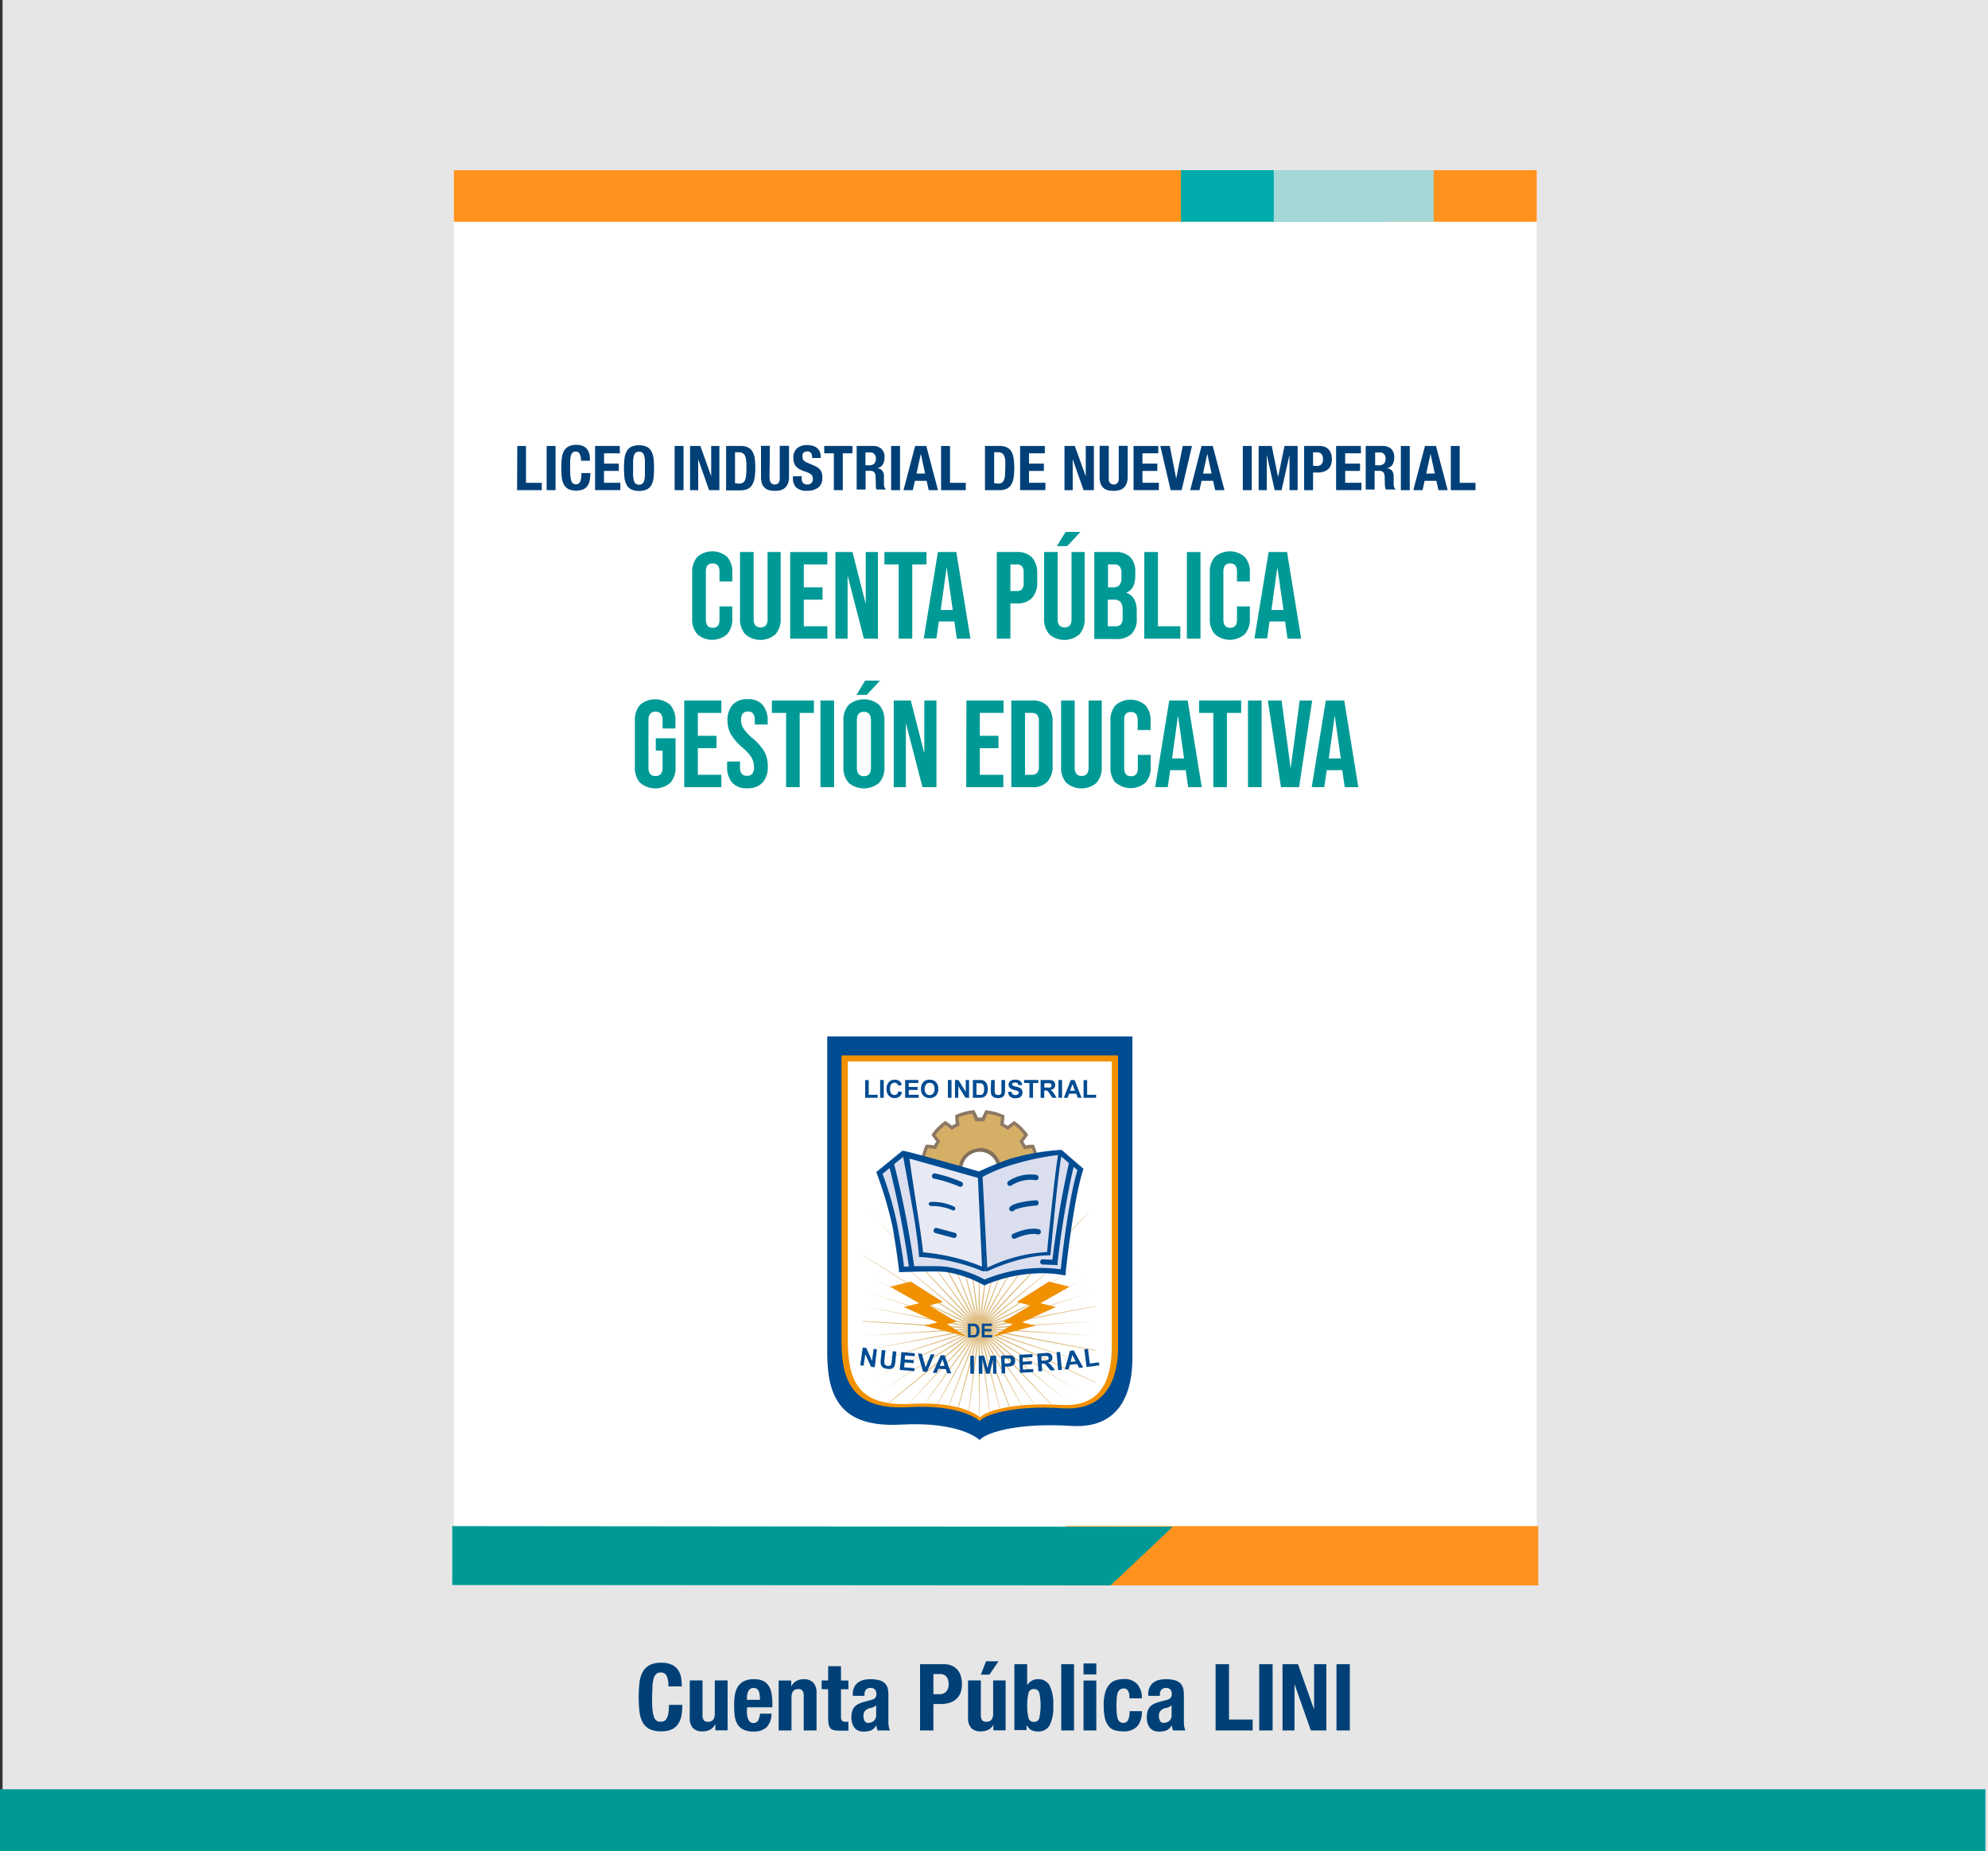 <svg xmlns="http://www.w3.org/2000/svg" xmlns:xlink="http://www.w3.org/1999/xlink" viewBox="0 0 385.5 359"><rect x="0" y="0" width="385.5" height="359" fill="#333333" stroke="none"/><defs><style>.cls-1{fill:none;}.cls-2{fill:#e6e6e6;}.cls-3{fill:#fff;}.cls-4{fill:#004077;}.cls-5{fill:#009a96;}.cls-6{fill:#ff931e;}.cls-7{fill:#00acab;}.cls-8{fill:#a5d7d7;}.cls-9{fill:#004c92;}.cls-10{fill:#f29100;}.cls-11{fill:#d6af67;}.cls-12{fill:#8d7964;}.cls-13{fill:#816f5b;}.cls-14{clip-path:url(#clip-path);}.cls-15{fill:#dfbf85;fill-rule:evenodd;}.cls-16{fill:#dadeef;}.cls-17{fill:#e7e9f5;}</style><clipPath id="clip-path"><path class="cls-1" d="M215.59,205.87v55c0,5.11-1,12.16-9.88,11.6-9.92-.63-14.93,1.4-15.66,2.42,0,0-3.21-3.21-13.43-2.63s-12.21-4.53-12.21-12.26V205.87Z"/></clipPath></defs><title>IconoCuentaPublicaLINI</title><g id="Capa_2" data-name="Capa 2"><g id="Capa_1-2" data-name="Capa 1"><rect class="cls-2" x="0.5" width="385" height="359"/><rect class="cls-3" x="88" y="33" width="210" height="274"/><path class="cls-4" d="M129.28,325a1.25,1.25,0,0,0-1.21-.64,1.17,1.17,0,0,0-.8.27,1.69,1.69,0,0,0-.5.84,7.36,7.36,0,0,0-.25,1.53c0,.63-.07,1.4-.07,2.31s0,1.76.09,2.36a5.34,5.34,0,0,0,.31,1.4,1.25,1.25,0,0,0,.52.66,1.46,1.46,0,0,0,.73.17,1.69,1.69,0,0,0,.64-.11,1.09,1.09,0,0,0,.51-.47,3.14,3.14,0,0,0,.35-1,9.51,9.51,0,0,0,.12-1.68h2.59a11.51,11.51,0,0,1-.16,2,4.52,4.52,0,0,1-.6,1.63,3,3,0,0,1-1.24,1.1,4.64,4.64,0,0,1-2.08.4,4.89,4.89,0,0,1-2.32-.47,3.15,3.15,0,0,1-1.33-1.35,6.09,6.09,0,0,1-.59-2.11,26,26,0,0,1,0-5.39,6.09,6.09,0,0,1,.59-2.11,3.34,3.34,0,0,1,1.33-1.38,4.65,4.65,0,0,1,2.32-.49,4.52,4.52,0,0,1,2.19.45,3,3,0,0,1,1.19,1.14,3.93,3.93,0,0,1,.5,1.49,13.81,13.81,0,0,1,.1,1.51h-2.6A4.74,4.74,0,0,0,129.28,325Z"/><path class="cls-4" d="M138.65,334.47a2.3,2.3,0,0,1-1,1,3.18,3.18,0,0,1-1.44.31,2.51,2.51,0,0,1-1.82-.62,2.82,2.82,0,0,1-.64-2.08v-7.18h2.48v6.67a1.73,1.73,0,0,0,.25,1.06,1,1,0,0,0,.81.29c.88,0,1.32-.53,1.32-1.6v-6.42h2.48v9.68h-2.37v-1.13Z"/><path class="cls-4" d="M144.84,331.91a5.73,5.73,0,0,0,.06.84,3.4,3.4,0,0,0,.21.72,1.38,1.38,0,0,0,.38.5.88.88,0,0,0,.58.19,1,1,0,0,0,.91-.45,3.19,3.19,0,0,0,.4-1.37h2.23a3.92,3.92,0,0,1-.9,2.58,3.45,3.45,0,0,1-2.61.88,4.1,4.1,0,0,1-2.1-.45,2.78,2.78,0,0,1-1.12-1.19,4.57,4.57,0,0,1-.44-1.66c-.06-.61-.08-1.22-.08-1.83a12.57,12.57,0,0,1,.13-1.87,4.57,4.57,0,0,1,.54-1.61,3,3,0,0,1,1.16-1.11,4.18,4.18,0,0,1,2-.42A4,4,0,0,1,148,326a2.75,2.75,0,0,1,1.09,1,4,4,0,0,1,.54,1.55,12.54,12.54,0,0,1,.15,2v.56h-4.92Zm2.47-3.23a2.69,2.69,0,0,0-.19-.72,1,1,0,0,0-.38-.45,1.16,1.16,0,0,0-.62-.15,1,1,0,0,0-.62.17,1.23,1.23,0,0,0-.39.45,2.65,2.65,0,0,0-.21.62,3.91,3.91,0,0,0-.06.68v.38h2.54C147.37,329.29,147.34,329,147.31,328.68Z"/><path class="cls-4" d="M153.43,325.92v1.13h0a2.54,2.54,0,0,1,1-1.05,3,3,0,0,1,1.44-.34,2.48,2.48,0,0,1,1.83.65,3,3,0,0,1,.64,2.11v7.18h-2.49v-6.68a1.65,1.65,0,0,0-.25-1.05,1,1,0,0,0-.81-.3c-.88,0-1.31.54-1.31,1.6v6.43h-2.49v-9.68Z"/><path class="cls-4" d="M163.08,323.14v2.78h1.44v1.69h-1.44v5.24a1.45,1.45,0,0,0,.17.82.83.83,0,0,0,.71.24h.29l.27,0v1.73q-.42,0-.81,0l-.81,0a5.45,5.45,0,0,1-1.18-.1,1.18,1.18,0,0,1-.71-.39,1.74,1.74,0,0,1-.33-.78,7,7,0,0,1-.09-1.23v-5.54h-1.26v-1.69h1.26v-2.78Z"/><path class="cls-4" d="M165.36,328.65a3.28,3.28,0,0,1,.27-1.41,2.39,2.39,0,0,1,.73-.92,3,3,0,0,1,1.08-.5,5.13,5.13,0,0,1,1.32-.16,6.2,6.2,0,0,1,1.8.22,2.51,2.51,0,0,1,1.07.61,2.09,2.09,0,0,1,.51.95,4.93,4.93,0,0,1,.13,1.19v5.1a5.86,5.86,0,0,0,.07,1.06,3.64,3.64,0,0,0,.24.81H170.2a2.72,2.72,0,0,1-.19-.5c0-.17-.08-.34-.11-.51h0a2.08,2.08,0,0,1-1,1,4,4,0,0,1-1.46.23,2.42,2.42,0,0,1-1.1-.23,1.81,1.81,0,0,1-.72-.62,2.88,2.88,0,0,1-.4-.89,4.17,4.17,0,0,1-.12-1,4.11,4.11,0,0,1,.14-1.18,2.37,2.37,0,0,1,.44-.85,2.51,2.51,0,0,1,.76-.58,5.53,5.53,0,0,1,1.1-.41l1.41-.38a1.49,1.49,0,0,0,.77-.4,1.07,1.07,0,0,0,.22-.74,1.35,1.35,0,0,0-.26-.87,1.1,1.1,0,0,0-.89-.31,1.06,1.06,0,0,0-.87.34,1.39,1.39,0,0,0-.29.92v.27h-2.23Zm4,2.42a2.83,2.83,0,0,1-.52.17,1.89,1.89,0,0,0-1.08.54,1.53,1.53,0,0,0-.33,1,1.88,1.88,0,0,0,.22.95.74.74,0,0,0,.72.4,1.93,1.93,0,0,0,.52-.08,1.54,1.54,0,0,0,.49-.26,1.33,1.33,0,0,0,.37-.47,1.45,1.45,0,0,0,.15-.68v-1.91A2.1,2.1,0,0,1,169.36,331.07Z"/><path class="cls-4" d="M183,322.75a3.79,3.79,0,0,1,1.67.33,3,3,0,0,1,1.09.87,3.31,3.31,0,0,1,.59,1.24,5.56,5.56,0,0,1,.18,1.41,4.78,4.78,0,0,1-.29,1.73,3.18,3.18,0,0,1-.83,1.2,3.52,3.52,0,0,1-1.29.71,5.81,5.81,0,0,1-1.67.23H181v5.13h-2.59V322.75Zm-.79,5.81a1.66,1.66,0,0,0,1.25-.47,1.93,1.93,0,0,0,.48-1.45,2.33,2.33,0,0,0-.41-1.48,1.7,1.7,0,0,0-1.39-.5H181v3.9Z"/><path class="cls-4" d="M192.63,334.47a2.28,2.28,0,0,1-1,1,3.21,3.21,0,0,1-1.44.31,2.52,2.52,0,0,1-1.83-.62,2.82,2.82,0,0,1-.64-2.08v-7.18h2.48v6.67a1.66,1.66,0,0,0,.26,1.06,1,1,0,0,0,.81.29c.87,0,1.31-.53,1.31-1.6v-6.42H195v9.68h-2.37v-1.13Zm1-12.28-1.77,2.59H190.2l1-2.59Z"/><path class="cls-4" d="M199.18,322.75v4.07h0a2.72,2.72,0,0,1,.89-.87,2.37,2.37,0,0,1,1.2-.29,2.44,2.44,0,0,1,2.25,1.2,7.92,7.92,0,0,1,.72,3.9,7.74,7.74,0,0,1-.72,3.87,2.45,2.45,0,0,1-2.25,1.17,2.68,2.68,0,0,1-1.27-.27,2.53,2.53,0,0,1-.93-1h0v1H196.7V322.75Zm.25,10.39a1,1,0,0,0,1.07.8,1,1,0,0,0,1.05-.8,12,12,0,0,0,0-4.77,1,1,0,0,0-1.05-.8,1,1,0,0,0-1.07.8,11.5,11.5,0,0,0,0,4.77Z"/><path class="cls-4" d="M208.27,322.75V335.6h-2.48V322.75Z"/><path class="cls-4" d="M212.59,322.6v2.13h-2.48V322.6Zm0,3.32v9.68h-2.48v-9.68Z"/><path class="cls-4" d="M219,328.71a2.43,2.43,0,0,0-.17-.63,1.15,1.15,0,0,0-.33-.45.93.93,0,0,0-.58-.17,1.19,1.19,0,0,0-.73.21,1.29,1.29,0,0,0-.44.61,4.22,4.22,0,0,0-.19,1q-.06.62-.06,1.47t.06,1.53a4.5,4.5,0,0,0,.19,1.06,1.3,1.3,0,0,0,.41.6,1.09,1.09,0,0,0,.67.19,1,1,0,0,0,.92-.54,3.91,3.91,0,0,0,.29-1.73h2.38a4.37,4.37,0,0,1-.86,2.91,3.56,3.56,0,0,1-2.83,1,5.25,5.25,0,0,1-1.63-.23,2.34,2.34,0,0,1-1.15-.81,4,4,0,0,1-.7-1.56,11.16,11.16,0,0,1-.23-2.44,8.69,8.69,0,0,1,.29-2.48,4,4,0,0,1,.81-1.56,2.71,2.71,0,0,1,1.24-.82,5,5,0,0,1,1.58-.24,3.26,3.26,0,0,1,2.6,1,4,4,0,0,1,.88,2.74H219A5.27,5.27,0,0,0,219,328.71Z"/><path class="cls-4" d="M222.65,328.65a3.44,3.44,0,0,1,.27-1.41,2.49,2.49,0,0,1,.73-.92,3,3,0,0,1,1.08-.5,5.21,5.21,0,0,1,1.33-.16,6.3,6.3,0,0,1,1.8.22,2.47,2.47,0,0,1,1.06.61,2.09,2.09,0,0,1,.51.95,4.92,4.92,0,0,1,.14,1.19v5.1a7.2,7.2,0,0,0,.06,1.06,3.64,3.64,0,0,0,.24.81H227.5a1.78,1.78,0,0,1-.19-.5l-.12-.51h0a2.07,2.07,0,0,1-1,1,4,4,0,0,1-1.47.23,2.45,2.45,0,0,1-1.1-.23,1.81,1.81,0,0,1-.72-.62,2.88,2.88,0,0,1-.4-.89,4.17,4.17,0,0,1-.12-1,4.49,4.49,0,0,1,.14-1.18,2.54,2.54,0,0,1,.44-.85,2.51,2.51,0,0,1,.76-.58,5.64,5.64,0,0,1,1.11-.41l1.4-.38a1.49,1.49,0,0,0,.77-.4,1.07,1.07,0,0,0,.22-.74,1.35,1.35,0,0,0-.26-.87,1.09,1.09,0,0,0-.89-.31,1.07,1.07,0,0,0-.87.34,1.39,1.39,0,0,0-.28.92v.27h-2.24Zm4,2.42a2.83,2.83,0,0,1-.52.17,1.89,1.89,0,0,0-1.08.54,1.53,1.53,0,0,0-.33,1,2,2,0,0,0,.22.95.74.74,0,0,0,.72.4,1.93,1.93,0,0,0,.52-.08,1.59,1.59,0,0,0,.5-.26,1.46,1.46,0,0,0,.37-.47,1.59,1.59,0,0,0,.14-.68v-1.91A2.1,2.1,0,0,1,226.65,331.07Z"/><path class="cls-4" d="M235.72,322.75h2.6v10.73h4.59v2.12h-7.19Z"/><path class="cls-4" d="M244.18,322.75h2.6V335.6h-2.6Z"/><path class="cls-4" d="M254.82,331.55h0v-8.8h2.37V335.6h-3l-3.17-9h0v9H248.7V322.75h3Z"/><path class="cls-4" d="M259.16,322.75h2.59V335.6h-2.59Z"/><path class="cls-4" d="M100.31,86.49H102v7.15h3.06v1.42h-4.79Z"/><path class="cls-4" d="M106,86.49h1.73v8.57H106Z"/><path class="cls-4" d="M112.4,88a.82.82,0,0,0-.81-.42.79.79,0,0,0-.53.17,1.16,1.16,0,0,0-.33.56,4.67,4.67,0,0,0-.17,1c0,.42,0,.94,0,1.55s0,1.17.07,1.57a3.44,3.44,0,0,0,.2.93.86.86,0,0,0,.35.44,1,1,0,0,0,.49.12,1.16,1.16,0,0,0,.42-.08.74.74,0,0,0,.35-.31,2.12,2.12,0,0,0,.22-.66,5.72,5.72,0,0,0,.09-1.13h1.73a7.83,7.83,0,0,1-.11,1.32,3.13,3.13,0,0,1-.4,1.1,2.11,2.11,0,0,1-.83.73,3.94,3.94,0,0,1-2.94-.05,2.18,2.18,0,0,1-.88-.9,4,4,0,0,1-.39-1.4,18,18,0,0,1,0-3.6,4,4,0,0,1,.39-1.41,2.29,2.29,0,0,1,.88-.92,3.13,3.13,0,0,1,1.55-.33,3,3,0,0,1,1.46.3,2,2,0,0,1,.8.77,2.82,2.82,0,0,1,.33,1,9.05,9.05,0,0,1,.06,1h-1.72A3.08,3.08,0,0,0,112.4,88Z"/><path class="cls-4" d="M120.2,87.91h-3.06v2H120v1.42h-2.88v2.3h3.18v1.42h-4.91V86.49h4.79Z"/><path class="cls-4" d="M121.09,89a3.83,3.83,0,0,1,.4-1.41,2.23,2.23,0,0,1,.88-.92,3.81,3.81,0,0,1,3.1,0,2.29,2.29,0,0,1,.88.92,4,4,0,0,1,.39,1.41,18,18,0,0,1,0,3.6,4,4,0,0,1-.39,1.4,2.18,2.18,0,0,1-.88.9,4,4,0,0,1-3.1,0,2.12,2.12,0,0,1-.88-.9,3.84,3.84,0,0,1-.4-1.4,18,18,0,0,1,0-3.6Zm1.68,3.27a4.37,4.37,0,0,0,.17,1,1,1,0,0,0,.36.55,1,1,0,0,0,.62.18,1,1,0,0,0,.62-.18,1.15,1.15,0,0,0,.36-.55,3.91,3.91,0,0,0,.16-1c0-.41,0-.9,0-1.47s0-1.07,0-1.47a3.91,3.91,0,0,0-.16-1,1.18,1.18,0,0,0-.36-.56,1,1,0,0,0-.62-.17,1,1,0,0,0-.62.17,1.05,1.05,0,0,0-.36.56,4.37,4.37,0,0,0-.17,1c0,.4,0,.89,0,1.47S122.74,91.84,122.77,92.25Z"/><path class="cls-4" d="M130.82,86.49h1.73v8.57h-1.73Z"/><path class="cls-4" d="M137.91,92.36h0V86.49h1.59v8.57h-2l-2.11-6h0v6h-1.58V86.49h2Z"/><path class="cls-4" d="M143.63,86.49a3,3,0,0,1,1.45.3,2,2,0,0,1,.86.84,3.74,3.74,0,0,1,.42,1.31,12.76,12.76,0,0,1,.1,1.72,12.52,12.52,0,0,1-.13,2,3.8,3.8,0,0,1-.48,1.37,2.07,2.07,0,0,1-.9.81,3.45,3.45,0,0,1-1.43.26H140.8V86.49Zm-.33,7.3a1.44,1.44,0,0,0,.73-.16,1.07,1.07,0,0,0,.44-.51,3.12,3.12,0,0,0,.21-1q.06-.58.06-1.47c0-.48,0-.91-.05-1.28a3.14,3.14,0,0,0-.2-.92,1.16,1.16,0,0,0-.44-.55,1.51,1.51,0,0,0-.79-.19h-.73v6Z"/><path class="cls-4" d="M149.22,92.47a3.61,3.61,0,0,0,.05.59,1.3,1.3,0,0,0,.15.47.84.84,0,0,0,.31.31,1,1,0,0,0,.5.12,1,1,0,0,0,.51-.12.81.81,0,0,0,.3-.31,1.3,1.3,0,0,0,.16-.47,3.65,3.65,0,0,0,0-.59v-6H153v6a3.52,3.52,0,0,1-.23,1.35,2.15,2.15,0,0,1-.61.84,2.05,2.05,0,0,1-.88.42,4.31,4.31,0,0,1-1,.11,5.69,5.69,0,0,1-1-.09,2.16,2.16,0,0,1-.87-.39,2.1,2.1,0,0,1-.62-.84,3.7,3.7,0,0,1-.22-1.4v-6h1.72Z"/><path class="cls-4" d="M155.45,92.64a2.92,2.92,0,0,0,.05.54.94.94,0,0,0,.18.42.92.92,0,0,0,.35.26,1.52,1.52,0,0,0,.56.1,1.14,1.14,0,0,0,.72-.26,1,1,0,0,0,.31-.8,1.51,1.51,0,0,0-.07-.5,1.17,1.17,0,0,0-.26-.38,1.8,1.8,0,0,0-.48-.3,5.45,5.45,0,0,0-.72-.28,6.41,6.41,0,0,1-1-.42,2.77,2.77,0,0,1-.7-.54,1.74,1.74,0,0,1-.41-.71,2.84,2.84,0,0,1-.14-.93,2.39,2.39,0,0,1,.71-1.89,2.82,2.82,0,0,1,1.95-.63,4.46,4.46,0,0,1,1.06.13,2.2,2.2,0,0,1,.84.41,2,2,0,0,1,.55.72,2.55,2.55,0,0,1,.2,1v.24h-1.66a1.75,1.75,0,0,0-.21-.94.81.81,0,0,0-.72-.33,1.09,1.09,0,0,0-.48.08.91.91,0,0,0-.31.22.74.74,0,0,0-.16.32,2.21,2.21,0,0,0,0,.37,1.26,1.26,0,0,0,.17.67,1.54,1.54,0,0,0,.72.5l1.33.57a4.89,4.89,0,0,1,.81.45,2.34,2.34,0,0,1,.49.51,1.57,1.57,0,0,1,.26.59,3.26,3.26,0,0,1,.07.72,2.36,2.36,0,0,1-.78,2,3.44,3.44,0,0,1-2.19.62,2.9,2.9,0,0,1-2.1-.63,2.51,2.51,0,0,1-.63-1.83v-.35h1.73Z"/><path class="cls-4" d="M165.3,87.91h-1.87v7.15H161.7V87.91h-1.87V86.49h5.47Z"/><path class="cls-4" d="M169.24,86.49a2.38,2.38,0,0,1,1.68.55,2.13,2.13,0,0,1,.6,1.66,2.58,2.58,0,0,1-.35,1.41,1.6,1.6,0,0,1-1.08.7v0a1.53,1.53,0,0,1,.95.42,1.76,1.76,0,0,1,.37,1c0,.16,0,.33,0,.52s0,.4,0,.63c0,.46,0,.81.07,1a.68.68,0,0,0,.32.49v.07H170a1,1,0,0,1-.16-.41,3.87,3.87,0,0,1,0-.49l-.05-1.64a1.43,1.43,0,0,0-.25-.8.93.93,0,0,0-.77-.28h-.92v3.62h-1.73V86.49Zm-.74,3.75a1.42,1.42,0,0,0,1-.3,1.25,1.25,0,0,0,.33-1,1.06,1.06,0,0,0-1.2-1.19h-.81v2.48Z"/><path class="cls-4" d="M172.8,86.49h1.73v8.57H172.8Z"/><path class="cls-4" d="M179.62,86.49l2.27,8.57h-1.8l-.4-1.81h-2.28L177,95.06h-1.8l2.26-8.57Zm-.23,5.34L178.56,88h0l-.83,3.85Z"/><path class="cls-4" d="M182.49,86.49h1.73v7.15h3.06v1.42h-4.79Z"/><path class="cls-4" d="M193.84,86.49a3,3,0,0,1,1.45.3,2,2,0,0,1,.86.84,3.74,3.74,0,0,1,.41,1.31,13.65,13.65,0,0,1,0,3.68,3.8,3.8,0,0,1-.47,1.37,2.07,2.07,0,0,1-.9.81,3.48,3.48,0,0,1-1.43.26H191V86.49Zm-.34,7.3a1.45,1.45,0,0,0,.74-.16,1,1,0,0,0,.43-.51,3.09,3.09,0,0,0,.22-1c0-.39.05-.88.05-1.47s0-.91,0-1.28a3.5,3.5,0,0,0-.2-.92,1.13,1.13,0,0,0-.45-.55,1.45,1.45,0,0,0-.78-.19h-.73v6Z"/><path class="cls-4" d="M202.6,87.91h-3.06v2h2.88v1.42h-2.88v2.3h3.18v1.42h-4.91V86.49h4.79Z"/><path class="cls-4" d="M210.54,92.36h0V86.49h1.58v8.57h-2l-2.11-6h0v6h-1.59V86.49h2Z"/><path class="cls-4" d="M215,92.47a5.3,5.3,0,0,0,0,.59,1.3,1.3,0,0,0,.16.47.84.84,0,0,0,.31.31,1,1,0,0,0,.5.12.9.9,0,0,0,.5-.12.84.84,0,0,0,.31-.31,1.3,1.3,0,0,0,.16-.47,5.3,5.3,0,0,0,0-.59v-6h1.73v6a3.52,3.52,0,0,1-.23,1.35,2.15,2.15,0,0,1-.61.84,2.05,2.05,0,0,1-.88.42,4.31,4.31,0,0,1-1,.11,5.69,5.69,0,0,1-1-.09,2.26,2.26,0,0,1-.88-.39,2.08,2.08,0,0,1-.61-.84,3.69,3.69,0,0,1-.23-1.4v-6H215Z"/><path class="cls-4" d="M224.6,87.91h-3.06v2h2.88v1.42h-2.88v2.3h3.18v1.42h-4.91V86.49h4.79Z"/><path class="cls-4" d="M228.08,92.83h0l1.27-6.34h1.79l-2,8.57H227l-2-8.57h1.84Z"/><path class="cls-4" d="M235.17,86.49l2.27,8.57h-1.8l-.4-1.81H233l-.4,1.81h-1.8L233,86.49Zm-.23,5.34L234.11,88h0l-.83,3.85Z"/><path class="cls-4" d="M241,86.49h1.73v8.57H241Z"/><path class="cls-4" d="M246.61,86.49l1.23,6.05h0l1.24-6.05h2.55v8.57h-1.58V88.22h0l-1.53,6.84h-1.34l-1.53-6.84h0v6.84h-1.58V86.49Z"/><path class="cls-4" d="M255.92,86.49a2.68,2.68,0,0,1,1.11.22,2,2,0,0,1,.72.59,2.32,2.32,0,0,1,.4.82,3.73,3.73,0,0,1,.12.94,3.11,3.11,0,0,1-.2,1.15,2.15,2.15,0,0,1-.55.81,2.37,2.37,0,0,1-.86.46,3.61,3.61,0,0,1-1.12.16h-.92v3.42h-1.73V86.49Zm-.53,3.88a1.17,1.17,0,0,0,.83-.31,1.34,1.34,0,0,0,.32-1,1.47,1.47,0,0,0-.28-1,1.13,1.13,0,0,0-.92-.34h-.72v2.61Z"/><path class="cls-4" d="M263.91,87.91h-3.06v2h2.88v1.42h-2.88v2.3H264v1.42h-4.91V86.49h4.79Z"/><path class="cls-4" d="M268.08,86.49a2.38,2.38,0,0,1,1.68.55,2.13,2.13,0,0,1,.6,1.66,2.5,2.5,0,0,1-.35,1.41,1.6,1.6,0,0,1-1.08.7v0a1.51,1.51,0,0,1,.95.42,1.7,1.7,0,0,1,.37,1c0,.16,0,.33,0,.52s0,.4,0,.63c0,.46,0,.81.07,1a.68.68,0,0,0,.32.49v.07h-1.87a.88.88,0,0,1-.17-.41,3.87,3.87,0,0,1-.05-.49l-.05-1.64a1.43,1.43,0,0,0-.25-.8.93.93,0,0,0-.77-.28h-.92v3.62h-1.73V86.49Zm-.74,3.75a1.42,1.42,0,0,0,1-.3,1.25,1.25,0,0,0,.33-1,1.06,1.06,0,0,0-1.2-1.19h-.81v2.48Z"/><path class="cls-4" d="M271.64,86.49h1.73v8.57h-1.73Z"/><path class="cls-4" d="M278.46,86.49l2.27,8.57h-1.8l-.4-1.81h-2.28l-.39,1.81h-1.8l2.26-8.57Zm-.23,5.34L277.4,88h0l-.83,3.85Z"/><path class="cls-4" d="M281.33,86.49h1.73v7.15h3.06v1.42h-4.79Z"/><path class="cls-5" d="M135.22,123a4.36,4.36,0,0,1-1-3v-9a4.36,4.36,0,0,1,1-3,4.42,4.42,0,0,1,5.79,0,4.36,4.36,0,0,1,1,3v1.77h-2.49v-1.94q0-1.56-1.32-1.56t-1.32,1.56v9.38c0,1,.44,1.54,1.32,1.54s1.32-.51,1.32-1.54V117.6H142V120a4.36,4.36,0,0,1-1,3,4.42,4.42,0,0,1-5.79,0Z"/><path class="cls-5" d="M144.5,123a4.46,4.46,0,0,1-1-3.13V107.06h2.64v13a1.87,1.87,0,0,0,.35,1.25,1.49,1.49,0,0,0,2,0,1.87,1.87,0,0,0,.35-1.25v-13h2.54v12.82a4.42,4.42,0,0,1-1,3.13,4.47,4.47,0,0,1-5.85,0Z"/><path class="cls-5" d="M153.23,107.06h7.2v2.4h-4.56v4.44h3.63v2.4h-3.63v5.16h4.56v2.4h-7.2Z"/><path class="cls-5" d="M162,107.06h3.31l2.57,10.06h0V107.06h2.36v16.8h-2.72l-3.16-12.26h0v12.26H162Z"/><path class="cls-5" d="M174.26,109.46H171.5v-2.4h8.16v2.4H176.9v14.4h-2.64Z"/><path class="cls-5" d="M181.87,107.06h3.57l2.74,16.8h-2.64l-.48-3.34v0h-3l-.48,3.29h-2.45Zm2.88,11.23-1.18-8.3h0l-1.15,8.3Z"/><path class="cls-5" d="M193.29,107.06h3.89a3.83,3.83,0,0,1,2.95,1.06,4.39,4.39,0,0,1,1,3.09v1.66a4.39,4.39,0,0,1-1,3.09,3.83,3.83,0,0,1-2.95,1.06h-1.25v6.84h-2.64Zm3.89,7.56a1.25,1.25,0,0,0,1-.36,1.86,1.86,0,0,0,.32-1.22v-2a1.86,1.86,0,0,0-.32-1.22,1.25,1.25,0,0,0-1-.36h-1.25v5.16Z"/><path class="cls-5" d="M203.46,123a4.46,4.46,0,0,1-1-3.13V107.06h2.64v13a1.87,1.87,0,0,0,.34,1.25,1.51,1.51,0,0,0,2,0,1.87,1.87,0,0,0,.34-1.25v-13h2.55v12.82a4.46,4.46,0,0,1-1,3.13,4.48,4.48,0,0,1-5.86,0Zm3.17-19.84h2.88l-2.57,2.76h-2Z"/><path class="cls-5" d="M212.2,107.06h4a4.05,4.05,0,0,1,3,1,4,4,0,0,1,.94,2.91v.68a4.63,4.63,0,0,1-.42,2.11,2.47,2.47,0,0,1-1.29,1.17v.05c1.31.45,2,1.62,2,3.51v1.44a4,4,0,0,1-1,3,4.06,4.06,0,0,1-3,1H212.2Zm3.67,6.84a1.59,1.59,0,0,0,1.19-.41,2,2,0,0,0,.4-1.37v-.93a2.1,2.1,0,0,0-.33-1.32,1.21,1.21,0,0,0-1-.41h-1.27v4.44Zm.48,7.56a1.3,1.3,0,0,0,1-.37,1.9,1.9,0,0,0,.34-1.29v-1.46a2.41,2.41,0,0,0-.4-1.6,1.68,1.68,0,0,0-1.3-.44h-1.18v5.16Z"/><path class="cls-5" d="M221.9,107.06h2.64v14.4h4.34v2.4h-7Z"/><path class="cls-5" d="M230.15,107.06h2.64v16.8h-2.64Z"/><path class="cls-5" d="M235.59,123a4.31,4.31,0,0,1-1-3v-9a4.31,4.31,0,0,1,1-3,4.41,4.41,0,0,1,5.78,0,4.31,4.31,0,0,1,1,3v1.77h-2.5v-1.94q0-1.56-1.32-1.56t-1.32,1.56v9.38c0,1,.44,1.54,1.32,1.54s1.32-.51,1.32-1.54V117.6h2.5V120a4.31,4.31,0,0,1-1,3,4.41,4.41,0,0,1-5.78,0Z"/><path class="cls-5" d="M246,107.06h3.58l2.73,16.8h-2.64l-.48-3.34v0h-3l-.48,3.29h-2.45Zm2.88,11.23-1.18-8.3h0l-1.15,8.3Z"/><path class="cls-5" d="M124.11,151.81a4.46,4.46,0,0,1-1-3.13v-8.84a4.46,4.46,0,0,1,1-3.13,4.48,4.48,0,0,1,5.86,0,4.46,4.46,0,0,1,1,3.13v1.44h-2.49v-1.6c0-1.11-.46-1.66-1.37-1.66s-1.37.55-1.37,1.66v9.19c0,1.09.46,1.63,1.37,1.63s1.37-.54,1.37-1.63v-3.29h-1.32v-2.4H131v5.5a4.46,4.46,0,0,1-1,3.13,4.48,4.48,0,0,1-5.86,0Z"/><path class="cls-5" d="M132.68,135.86h7.2v2.4h-4.56v4.44h3.62v2.4h-3.62v5.16h4.56v2.4h-7.2Z"/><path class="cls-5" d="M142,151.81a4.5,4.5,0,0,1-1-3.13v-1h2.5v1.15c0,1.09.45,1.63,1.37,1.63a1.29,1.29,0,0,0,1-.4,1.92,1.92,0,0,0,.34-1.28,3.58,3.58,0,0,0-.48-1.86A8.78,8.78,0,0,0,144,145a10.49,10.49,0,0,1-2.28-2.61,5.3,5.3,0,0,1-.65-2.62,4.41,4.41,0,0,1,1-3.09,3.78,3.78,0,0,1,2.93-1.09,3.61,3.61,0,0,1,2.86,1.09,4.55,4.55,0,0,1,1,3.13v.7h-2.5v-.86a1.88,1.88,0,0,0-.34-1.26,1.19,1.19,0,0,0-1-.4c-.88,0-1.32.54-1.32,1.61a3.14,3.14,0,0,0,.49,1.7,9.21,9.21,0,0,0,1.79,1.92,9.94,9.94,0,0,1,2.28,2.62,5.74,5.74,0,0,1,.62,2.76,4.52,4.52,0,0,1-1,3.17,3.84,3.84,0,0,1-3,1.1A3.68,3.68,0,0,1,142,151.81Z"/><path class="cls-5" d="M152.43,138.26h-2.76v-2.4h8.16v2.4h-2.76v14.4h-2.64Z"/><path class="cls-5" d="M159.1,135.86h2.64v16.8H159.1Z"/><path class="cls-5" d="M164.55,151.8a4.4,4.4,0,0,1-1-3.12v-8.84a4.4,4.4,0,0,1,1-3.12,4.57,4.57,0,0,1,5.95,0,4.4,4.4,0,0,1,1,3.12v8.84a4.4,4.4,0,0,1-1,3.12,4.57,4.57,0,0,1-5.95,0ZM167.76,132h2.88l-2.56,2.76h-2Zm1.13,16.87v-9.16c0-1.11-.45-1.66-1.37-1.66s-1.36.55-1.36,1.66v9.16c0,1.11.45,1.66,1.36,1.66S168.89,150,168.89,148.84Z"/><path class="cls-5" d="M173.31,135.86h3.31l2.57,10.06h.05V135.86h2.35v16.8h-2.71l-3.17-12.26h-.05v12.26h-2.35Z"/><path class="cls-5" d="M187.4,135.86h7.2v2.4H190v4.44h3.62v2.4H190v5.16h4.56v2.4h-7.2Z"/><path class="cls-5" d="M196.11,135.86h4a3.83,3.83,0,0,1,3,1.06,4.35,4.35,0,0,1,1,3.09v8.5a4.35,4.35,0,0,1-1,3.09,3.83,3.83,0,0,1-3,1.06h-4Zm4,14.4a1.3,1.3,0,0,0,1-.38,1.87,1.87,0,0,0,.35-1.25v-8.74a1.87,1.87,0,0,0-.35-1.25,1.3,1.3,0,0,0-1-.38h-1.34v12Z"/><path class="cls-5" d="M206.76,151.81a4.46,4.46,0,0,1-1-3.13V135.86h2.64v13a1.87,1.87,0,0,0,.35,1.25,1.3,1.3,0,0,0,1,.38,1.32,1.32,0,0,0,1-.38,1.87,1.87,0,0,0,.34-1.25v-13h2.55v12.82a4.46,4.46,0,0,1-1,3.13,4.48,4.48,0,0,1-5.86,0Z"/><path class="cls-5" d="M216.33,151.82a4.31,4.31,0,0,1-1-3v-9a4.31,4.31,0,0,1,1-3.05,4.41,4.41,0,0,1,5.78,0,4.36,4.36,0,0,1,1,3.05v1.77h-2.5v-1.94q0-1.56-1.32-1.56T218,139.58V149c0,1,.44,1.54,1.32,1.54s1.32-.51,1.32-1.54V146.4h2.5v2.37a4.36,4.36,0,0,1-1,3,4.41,4.41,0,0,1-5.78,0Z"/><path class="cls-5" d="M226.73,135.86h3.58l2.73,16.8H230.4l-.48-3.34v.05h-3l-.48,3.29H224Zm2.88,11.23-1.18-8.3h0l-1.15,8.3Z"/><path class="cls-5" d="M235.28,138.26h-2.76v-2.4h8.16v2.4h-2.76v14.4h-2.64Z"/><path class="cls-5" d="M242,135.86h2.64v16.8H242Z"/><path class="cls-5" d="M245.86,135.86h2.66l1.73,13h.05l1.73-13h2.42l-2.54,16.8H248.4Z"/><path class="cls-5" d="M257.09,135.86h3.58l2.73,16.8h-2.64l-.48-3.34v.05h-3l-.48,3.29h-2.44ZM260,147.09l-1.18-8.3h0l-1.15,8.3Z"/><rect class="cls-6" x="206.64" y="295.97" width="91.66" height="11.5"/><polygon class="cls-5" points="87.7 307.39 87.7 295.97 227.4 296.1 215.36 307.47 87.7 307.39"/><rect class="cls-6" x="88" y="33" width="210" height="10"/><rect class="cls-7" x="229" y="33" width="40" height="10"/><rect class="cls-8" x="247" y="33" width="31" height="10"/><path class="cls-9" d="M219.59,201v62.39c0,5.79-1.82,13.79-11.86,13.15-11.24-.71-16.92,1.58-17.75,2.74,0,0-3.64-3.64-15.23-3s-14.34-5.13-14.34-13.9V201Z"/><path class="cls-10" d="M216.81,204.68V261.2c0,5.25-1.65,12.49-10.75,11.92-10.18-.65-15.33,1.43-16.08,2.48,0,0-3.3-3.3-13.79-2.7s-13-4.65-13-12.6V204.68Z"/><path class="cls-3" d="M164.41,205.87V260c0,7.73,2,12.84,12.21,12.26s13.43,2.63,13.43,2.63c.73-1,5.74-3,15.66-2.42,8.85.56,9.88-6.49,9.88-11.6v-55"/><path class="cls-11" d="M191.19,237.71c-.22-.46-.4-.86-.55-1.24l-.62,0-.67,0c-.15.4-.33.81-.54,1.24l-.1.22-.24,0a11.16,11.16,0,0,1-2.69-.72l-.23-.09,0-.24c0-.41.08-.86.15-1.35h0a4.09,4.09,0,0,1-.58-.31l-.21-.13-.33-.2c-.36.29-.72.55-1.09.8l-.2.14-.19-.15a10.75,10.75,0,0,1-2-2l-.15-.19.14-.2c.24-.36.51-.72.79-1.08l-.18-.3a2.52,2.52,0,0,0-.15-.24,4.56,4.56,0,0,1-.3-.58v0c-.49.08-.94.13-1.35.16l-.25,0-.08-.23a10.67,10.67,0,0,1-.72-2.7l0-.24.22-.1c.44-.21.84-.39,1.24-.54l0-.63,0-.66c-.39-.15-.79-.32-1.24-.54l-.22-.11,0-.23a10.78,10.78,0,0,1,.72-2.7l.08-.23.25,0q.62,0,1.35.15h0a3.23,3.23,0,0,1,.31-.58l.14-.23.18-.31c-.29-.37-.55-.72-.79-1.08l-.14-.2.15-.19a10.45,10.45,0,0,1,2-2l.2-.15.19.14c.38.26.74.53,1.09.8l.32-.2.22-.14a5.34,5.34,0,0,1,.58-.3h0c-.07-.49-.13-.94-.15-1.35l0-.24.23-.09a11.16,11.16,0,0,1,2.69-.72l.24,0,.1.22c.21.44.39.84.54,1.24l.63,0,.66,0c.15-.38.32-.77.55-1.24l.1-.22.24,0a11.23,11.23,0,0,1,2.7.72l.22.09v.24c0,.41-.08.85-.16,1.35h0a4,4,0,0,1,.57.31l.24.14.3.19c.36-.29.72-.55,1.09-.8l.2-.14.19.15a10.81,10.81,0,0,1,2,2l.14.19-.13.2c-.26.38-.53.73-.8,1.08l.18.3c.05.08.1.17.15.24a5.77,5.77,0,0,1,.29.55l0,0c.49-.07.94-.12,1.36-.15l.24,0,.09.23a10.84,10.84,0,0,1,.71,2.7l0,.23-.22.11c-.46.22-.86.39-1.24.54l0,.63,0,.66c.39.15.79.32,1.24.54l.22.1,0,.24a10.62,10.62,0,0,1-.71,2.7l-.09.23-.24,0c-.42,0-.87-.08-1.36-.16l0,.05c-.09.18-.17.37-.28.55l-.16.24-.18.3c.27.34.54.7.8,1.08l.13.2-.14.19a10.81,10.81,0,0,1-2,2l-.19.15-.2-.14c-.36-.24-.72-.5-1.09-.8l-.31.19-.23.14a3.61,3.61,0,0,1-.58.31h0c.08.5.13.94.16,1.35v.24l-.22.09a11.23,11.23,0,0,1-2.7.72l-.24,0"/><path class="cls-12" d="M191.49,216a10.72,10.72,0,0,1,2.61.7,13.56,13.56,0,0,1-.19,1.56c.26.14.54.24.78.4a7.06,7.06,0,0,1,.73.48c.41-.33.83-.65,1.27-.95a10.41,10.41,0,0,1,1.9,1.91c-.3.44-.61.86-.94,1.26a8.89,8.89,0,0,1,.87,1.51c.52-.08,1-.15,1.57-.19a10.34,10.34,0,0,1,.69,2.62c-.48.22-.94.43-1.44.61l0,.87,0,.88a15.15,15.15,0,0,1,1.44.61,10.34,10.34,0,0,1-.69,2.62c-.52,0-1.05-.11-1.57-.19a7,7,0,0,1-.4.77,7.11,7.11,0,0,1-.47.74c.33.4.64.82.94,1.26a10.73,10.73,0,0,1-1.9,1.91c-.44-.3-.86-.62-1.27-.95a5.66,5.66,0,0,1-.73.47,7.22,7.22,0,0,1-.78.41,13.56,13.56,0,0,1,.19,1.56,10.72,10.72,0,0,1-2.61.7,15.41,15.41,0,0,1-.62-1.45l-.87,0-.87,0a15.41,15.41,0,0,1-.62,1.45,10.84,10.84,0,0,1-2.61-.7c0-.52.1-1.05.19-1.56a8.3,8.3,0,0,1-.78-.41,6.44,6.44,0,0,1-.73-.47c-.4.33-.83.65-1.26.95a10.47,10.47,0,0,1-1.91-1.91c.3-.44.62-.86.94-1.26-.18-.23-.31-.49-.47-.74a7,7,0,0,1-.4-.77c-.51.08-1,.15-1.56.19a10.79,10.79,0,0,1-.7-2.62c.48-.23.95-.43,1.44-.61l0-.88,0-.87c-.49-.18-1-.39-1.44-.61a10.79,10.79,0,0,1,.7-2.62c.51,0,1.05.11,1.56.19a8.2,8.2,0,0,1,.4-.78c.16-.24.29-.5.47-.73-.32-.4-.64-.82-.94-1.26a10.16,10.16,0,0,1,1.91-1.91c.43.3.86.62,1.26.95a8.33,8.33,0,0,1,.73-.48c.25-.16.52-.26.78-.4-.09-.51-.15-1-.19-1.56a10.84,10.84,0,0,1,2.61-.7,15.41,15.41,0,0,1,.62,1.45l.87,0,.87,0a15.41,15.41,0,0,1,.62-1.45m-.4-.71-.2.43c-.19.38-.33.72-.47,1l-.38,0H190l-.39,0c-.14-.34-.29-.68-.47-1l-.2-.43-.47.05a10.77,10.77,0,0,0-2.78.74l-.46.18,0,.48c0,.35.07.73.13,1.14a3.3,3.3,0,0,0-.41.23l-.21.12-.13.08c-.3-.23-.6-.45-.92-.67l-.4-.27-.38.3a11.42,11.42,0,0,0-2,2l-.29.39.27.4c.21.3.43.6.67.91a.75.75,0,0,0-.07.12l-.14.23a4,4,0,0,0-.22.4q-.61-.09-1.14-.12l-.49,0-.17.46a11,11,0,0,0-.74,2.78l-.06.47.43.21c.38.18.72.33,1,.46l0,.39v.07l0,.39c-.33.13-.67.28-1,.46l-.43.21.06.47a11,11,0,0,0,.74,2.78l.17.46.49,0q.53,0,1.14-.12a3.46,3.46,0,0,0,.23.41l.13.22a.75.75,0,0,0,.07.12c-.24.3-.46.61-.67.91l-.27.4.29.38a11.15,11.15,0,0,0,2,2l.38.3.4-.27c.31-.21.62-.44.92-.67l.14.08.21.13.4.22c-.06.41-.1.78-.13,1.13l0,.49.46.18a11.24,11.24,0,0,0,2.77.74l.48.06.2-.44c.18-.35.33-.7.47-1l.39,0H190l.38,0c.14.32.29.67.47,1l.2.44.48-.06a11.42,11.42,0,0,0,2.78-.74l.45-.18,0-.48q0-.53-.12-1.14c.13-.07.27-.14.41-.23l.21-.13.12-.07c.31.24.62.46.92.67l.4.27.38-.29a11.2,11.2,0,0,0,2-2l.3-.38-.28-.4c-.22-.31-.44-.62-.67-.91l.07-.11c0-.08.09-.15.14-.23s.16-.28.23-.41c.4.06.78.1,1.13.12l.49,0,.18-.46a11.37,11.37,0,0,0,.73-2.78l.06-.47-.43-.21c-.38-.18-.71-.33-1-.46l0-.39v-.07l0-.39c.32-.13.65-.28,1-.46l.43-.21-.06-.47a10.53,10.53,0,0,0-.73-2.78l-.18-.46-.49,0c-.35,0-.73.06-1.13.12a4.1,4.1,0,0,0-.23-.4l-.14-.24-.07-.11c.23-.29.45-.6.67-.91l.28-.4-.3-.38a10.89,10.89,0,0,0-2-2l-.38-.29-.4.27-.92.67-.11-.07-.23-.14a4,4,0,0,0-.4-.22q.09-.62.12-1.14l0-.48-.45-.18a11,11,0,0,0-2.78-.74Z"/><path class="cls-3" d="M190,230.53a3.76,3.76,0,0,1-1.86-.5,3.81,3.81,0,0,1-1.88-3.24A3.75,3.75,0,0,1,190,223a3.68,3.68,0,0,1,1.88.5,3.63,3.63,0,0,1,1.37,1.38,3.71,3.71,0,0,1,.51,1.86,3.79,3.79,0,0,1-.51,1.88,3.74,3.74,0,0,1-3.23,1.87h0"/><path class="cls-13" d="M190,223.37a3.42,3.42,0,0,1,1.71.46,3.48,3.48,0,0,1,1.25,1.25,3.61,3.61,0,0,1,.46,1.71,3.57,3.57,0,0,1-.46,1.7,3.48,3.48,0,0,1-1.25,1.25,3.42,3.42,0,0,1-1.71.46,3.42,3.42,0,0,1-2.95-1.71,3.47,3.47,0,0,1-.47-1.7,3.51,3.51,0,0,1,.47-1.71,3.42,3.42,0,0,1,2.95-1.71m0-.66h0a4.09,4.09,0,0,0-3.52,2,4.11,4.11,0,0,0-.55,2v0h0a4.07,4.07,0,0,0,.56,2,4.08,4.08,0,0,0,7.6-2,4.1,4.1,0,0,0-.55-2.06,4.17,4.17,0,0,0-1.49-1.49,4.09,4.09,0,0,0-2-.54Z"/><polygon class="cls-9" points="170.19 212.9 170.19 212.32 168.46 212.32 168.46 209.47 167.76 209.47 167.76 212.9 170.19 212.9"/><rect class="cls-9" x="170.67" y="209.45" width="0.7" height="3.45"/><path class="cls-9" d="M174.24,211.63l.68.21a1.49,1.49,0,0,1-.52.84,1.43,1.43,0,0,1-.91.28,1.52,1.52,0,0,1-1.14-.47,1.82,1.82,0,0,1-.44-1.29,1.93,1.93,0,0,1,.44-1.34,1.56,1.56,0,0,1,1.17-.47,1.42,1.42,0,0,1,1,.37,1.36,1.36,0,0,1,.36.64l-.69.16a.76.76,0,0,0-.26-.42.71.71,0,0,0-.47-.16.8.8,0,0,0-.62.28,1.33,1.33,0,0,0-.24.89,1.52,1.52,0,0,0,.23.94.78.78,0,0,0,.62.27.76.76,0,0,0,.48-.17,1.09,1.09,0,0,0,.28-.56"/><polygon class="cls-9" points="178.15 212.9 178.15 212.32 176.22 212.32 176.22 211.38 177.95 211.38 177.95 210.8 176.22 210.8 176.22 210.03 178.08 210.03 178.08 209.45 175.52 209.45 175.52 212.9 178.15 212.9"/><path class="cls-9" d="M178.59,211.19a2.27,2.27,0,0,1,.16-.88,1.75,1.75,0,0,1,.32-.48,1.45,1.45,0,0,1,.45-.31,2,2,0,0,1,.74-.13,1.63,1.63,0,0,1,1.23.47,1.82,1.82,0,0,1,.45,1.32,1.84,1.84,0,0,1-.45,1.31,1.82,1.82,0,0,1-2.44,0,1.81,1.81,0,0,1-.46-1.3m.72,0a1.3,1.3,0,0,0,.27.89.94.94,0,0,0,1.38,0,1.36,1.36,0,0,0,.26-.9,1.33,1.33,0,0,0-.26-.89.88.88,0,0,0-.69-.29.87.87,0,0,0-.69.3,1.28,1.28,0,0,0-.27.89"/><rect class="cls-9" x="183.81" y="209.45" width="0.7" height="3.45"/><polygon class="cls-9" points="185.83 212.9 185.83 210.65 187.22 212.9 187.92 212.9 187.92 209.45 187.27 209.45 187.27 211.75 185.86 209.45 185.18 209.45 185.18 212.9 185.83 212.9"/><path class="cls-9" d="M188.65,209.45h1.28a2.7,2.7,0,0,1,.65.06,1.12,1.12,0,0,1,.52.32,1.37,1.37,0,0,1,.33.56,2.41,2.41,0,0,1,.12.82,2.29,2.29,0,0,1-.11.73,1.54,1.54,0,0,1-.37.61,1.22,1.22,0,0,1-.49.28,2.07,2.07,0,0,1-.62.07h-1.31Zm.7.58v2.29h.52a2.05,2.05,0,0,0,.42,0,.63.63,0,0,0,.28-.15.74.74,0,0,0,.19-.33,2.64,2.64,0,0,0,.07-.64,2.32,2.32,0,0,0-.07-.61.88.88,0,0,0-.2-.33.69.69,0,0,0-.33-.17,3.33,3.33,0,0,0-.57,0Z"/><path class="cls-9" d="M192.13,211.29a4,4,0,0,0,.07.88.93.93,0,0,0,.2.38,1,1,0,0,0,.4.29,1.83,1.83,0,0,0,.75.12,1.8,1.8,0,0,0,.67-.11,1,1,0,0,0,.4-.28.87.87,0,0,0,.21-.43,4.44,4.44,0,0,0,.06-.88v-1.81h-.7v1.91a3.82,3.82,0,0,1,0,.58.47.47,0,0,1-.18.3.71.71,0,0,1-.45.12.72.72,0,0,1-.46-.13.55.55,0,0,1-.21-.34,3.25,3.25,0,0,1,0-.57v-1.87h-.7Z"/><path class="cls-9" d="M195.45,211.78l.67-.07a.82.82,0,0,0,.26.5.72.72,0,0,0,.5.16.84.84,0,0,0,.51-.14.43.43,0,0,0,.17-.33.35.35,0,0,0-.07-.21.59.59,0,0,0-.25-.15l-.56-.15a2,2,0,0,1-.79-.34.91.91,0,0,1-.32-.7.86.86,0,0,1,.15-.49.88.88,0,0,1,.43-.35,1.76,1.76,0,0,1,.68-.12,1.45,1.45,0,0,1,1,.28,1,1,0,0,1,.35.77l-.7,0a.6.6,0,0,0-.19-.38.71.71,0,0,0-.45-.11.75.75,0,0,0-.47.12.25.25,0,0,0-.11.21.28.28,0,0,0,.1.21,1.87,1.87,0,0,0,.64.24,3.42,3.42,0,0,1,.76.24.92.92,0,0,1,.51.9,1,1,0,0,1-.63,1,2,2,0,0,1-.75.12,1.54,1.54,0,0,1-1-.3,1.31,1.31,0,0,1-.41-.88"/><polygon class="cls-9" points="200.32 212.9 200.32 210.03 201.34 210.03 201.34 209.45 198.59 209.45 198.59 210.03 199.62 210.03 199.62 212.9 200.32 212.9"/><path class="cls-9" d="M201.79,212.9v-3.45h1.47a2.52,2.52,0,0,1,.8.09.76.76,0,0,1,.4.33,1,1,0,0,1,.16.54,1,1,0,0,1-.23.65,1.09,1.09,0,0,1-.69.31,1.72,1.72,0,0,1,.38.29,5.9,5.9,0,0,1,.4.57l.41.67h-.83l-.5-.75a4.33,4.33,0,0,0-.37-.51.51.51,0,0,0-.21-.14,1,1,0,0,0-.35,0h-.14v1.44Zm.7-2H203a2.4,2.4,0,0,0,.63,0,.32.32,0,0,0,.2-.14.53.53,0,0,0,.07-.26.41.41,0,0,0-.36-.42h-1Z"/><rect class="cls-9" x="205.25" y="209.45" width="0.7" height="3.45"/><path class="cls-9" d="M209.73,212.9H209l-.3-.79h-1.38l-.29.79h-.74l1.35-3.45h.74Zm-1.29-1.37-.47-1.28-.47,1.28Z"/><polygon class="cls-9" points="212.55 212.9 212.55 212.32 210.81 212.32 210.81 209.47 210.12 209.47 210.12 212.9 212.55 212.9"/><g class="cls-14"><polyline class="cls-15" points="189.89 235.09 190.03 255.39 192.71 235.09 192.78 235.09 190.31 255.42 195.51 235.76 190.59 255.5 198.2 236.63 190.85 255.6 200.77 237.84 191.1 255.74 206.48 235.09 206.49 235.09 191.33 255.9 211.07 235.09 211.17 235.09 191.53 256.1 207.29 243.24 191.71 256.31 208.96 245.53 191.86 256.55 210.33 248.02 191.98 256.81 211.37 250.66 192.07 257.08 212.44 253.25 212.44 253.34 192.12 257.36 212.44 256.22 192.14 257.64 212.44 259.06 192.12 257.92 212.44 261.84 212.44 261.97 192.07 258.2 211.37 264.62 191.98 258.47 212.44 268.04 212.44 268.15 191.86 258.72 208.96 269.74 191.71 258.96 207.29 272.04 191.53 259.18 211.18 280.08 191.33 259.38 203.17 275.92 191.1 259.54 200.77 277.44 190.85 259.68 198.64 280.19 198.54 280.19 190.59 259.78 195.51 279.52 190.31 259.85 192.72 280.05 190.03 259.89 189.89 280.19 189.75 259.89 187.06 280.05 189.47 259.85 183.94 280.19 183.85 280.19 189.19 259.78 181.57 278.64 188.93 259.68 179.01 277.44 188.68 259.54 176.61 275.92 188.45 259.38 174.42 274.11 188.25 259.18 167.34 276.28 167.34 276.18 188.06 258.96 170.82 269.74 187.91 258.72 169.45 267.26 187.79 258.47 168.4 264.62 187.71 258.2 167.7 261.87 187.65 257.92 167.34 259.06 187.63 257.64 167.34 256.3 167.34 256.17 187.65 257.36 167.7 253.41 187.71 257.08 168.4 250.66 187.79 256.81 169.45 248.02 187.91 256.55 167.34 243.45 167.34 243.39 188.06 256.31 172.48 243.24 188.25 256.1 168.69 235.09 168.69 235.09 188.45 255.9 176.61 239.36 188.68 255.74 177.47 235.09 177.59 235.09 188.93 255.6 181.57 236.63 189.19 255.5 184.27 235.76 189.47 255.42 187.06 235.22 189.75 255.39"/></g><polygon class="cls-10" points="203.38 248.55 207.41 249.55 201.75 252.74 204.74 253.48 198.21 256.45 200.81 257.09 192.51 259.24 196.33 256.8 194.53 256.35 199.8 253.17 197.14 252.51 203.38 248.55"/><polygon class="cls-10" points="182.86 252.51 180.2 253.17 185.47 256.35 183.67 256.8 187.49 259.24 179.19 257.09 181.78 256.45 175.26 253.48 178.25 252.74 172.59 249.55 176.62 248.55 182.86 252.51"/><path class="cls-9" d="M166.81,264.78c.19-1.38.29-2.08.49-3.45l.68.09c.44,1,.67,1.5,1.12,2.5l.3-2.31.65.09c-.17,1.38-.25,2.07-.43,3.46l-.72-.09c-.45-1-.68-1.47-1.11-2.45-.13.9-.19,1.35-.32,2.25l-.66-.09"/><path class="cls-9" d="M171,261.81l.71.09c-.09.74-.13,1.12-.22,1.87,0,.3,0,.49,0,.58a.62.62,0,0,0,.18.37.77.77,0,0,0,.46.18.67.67,0,0,0,.47-.07.43.43,0,0,0,.22-.28,3.16,3.16,0,0,0,.1-.58l.2-1.92.7.07c-.07.73-.11,1.09-.18,1.82a4.92,4.92,0,0,1-.15.88.83.83,0,0,1-.26.41,1,1,0,0,1-.45.24,1.69,1.69,0,0,1-.69,0,1.84,1.84,0,0,1-.76-.2,1.06,1.06,0,0,1-.38-.34,1,1,0,0,1-.16-.41,4.21,4.21,0,0,1,0-.89c.08-.74.13-1.11.21-1.85"/><path class="cls-9" d="M174.47,265.69c.13-1.39.19-2.09.33-3.47l2.58.22c0,.23,0,.35,0,.59l-1.89-.16c0,.3,0,.46-.07.77l1.76.15c0,.23,0,.35,0,.58-.71-.05-1.07-.08-1.77-.15,0,.38-.06.57-.09.95l2,.17c0,.23,0,.35,0,.58-1.09-.08-1.63-.13-2.71-.23"/><path class="cls-9" d="M179,266.05c-.42-1.43-.62-2.14-1-3.57l.77.06c.28,1,.42,1.58.71,2.63.42-1,.62-1.51,1-2.52l.74,0c-.58,1.37-.87,2.05-1.46,3.41l-.77-.05"/><path class="cls-9" d="M184.46,266.33l-.78,0c-.12-.32-.17-.48-.28-.8l-1.43-.07c-.13.31-.19.47-.33.78l-.76,0c.63-1.36.94-2.05,1.55-3.41l.75,0c.49,1.42.75,2.13,1.28,3.54m-1.27-1.43-.43-1.31c-.22.5-.32.76-.54,1.27l1,0"/><path class="cls-9" d="M188.16,266.41c0-1.39,0-2.09,0-3.48h.7c0,1.4,0,2.09,0,3.49h-.72"/><path class="cls-9" d="M189.8,266.42c0-1.4,0-2.09,0-3.49h1.05c.26.95.39,1.43.66,2.38.25-1,.37-1.44.6-2.39l1.06,0c0,1.4,0,2.09.07,3.49h-.67c0-1.1,0-1.65,0-2.74-.26,1.1-.4,1.65-.67,2.75h-.69c-.29-1.1-.43-1.65-.71-2.75v2.75h-.67"/><path class="cls-9" d="M194.22,266.37c0-1.4-.05-2.09-.09-3.49l1.13,0a4.65,4.65,0,0,1,.84,0,1,1,0,0,1,.52.32,1.1,1.1,0,0,1,.23.67,1.16,1.16,0,0,1-.09.55.91.91,0,0,1-.29.35,1,1,0,0,1-.36.18,3.94,3.94,0,0,1-.74.08h-.47c0,.53,0,.79,0,1.32l-.72,0m.63-2.92c0,.4,0,.6,0,1h.39a2.41,2.41,0,0,0,.57-.07.48.48,0,0,0,.21-.19.41.41,0,0,0,.07-.27.48.48,0,0,0-.12-.31.47.47,0,0,0-.29-.14,3.55,3.55,0,0,0-.51,0h-.35"/><path class="cls-9" d="M197.79,266.24c-.06-1.4-.09-2.09-.16-3.49,1-.05,1.55-.07,2.59-.14,0,.24,0,.35,0,.59l-1.89.11c0,.31,0,.46,0,.77l1.76-.1c0,.23,0,.35,0,.59l-1.77.09.05.95,2-.11c0,.24,0,.35,0,.59-1.09.07-1.63.1-2.72.15"/><path class="cls-9" d="M201.37,266c-.09-1.39-.14-2.09-.24-3.48l1.48-.11a2.49,2.49,0,0,1,.82,0,.83.83,0,0,1,.44.3,1,1,0,0,1,.2.53,1,1,0,0,1-.18.67,2.1,2.1,0,0,1-.67.37s.3.17.41.27a3.17,3.17,0,0,1,.45.53l.5.64-.86.07c-.24-.28-.35-.43-.58-.71a4.73,4.73,0,0,0-.42-.48.49.49,0,0,0-.23-.13,1,1,0,0,0-.36,0H202l.1,1.46-.72,0m.57-2.06.53,0a3.51,3.51,0,0,0,.64-.09.37.37,0,0,0,.18-.17.44.44,0,0,0,.05-.26.43.43,0,0,0-.12-.28A.35.35,0,0,0,203,263a3,3,0,0,0-.52,0l-.55,0c0,.35,0,.53.06.88"/><path class="cls-9" d="M205.19,265.72c-.13-1.39-.19-2.09-.32-3.47l.7-.07c.14,1.39.21,2.08.34,3.47l-.72.07"/><path class="cls-9" d="M210.05,265.2l-.78.09-.4-.75-1.42.16c-.08.32-.12.49-.21.82l-.76.08c.42-1.45.62-2.17,1-3.62l.74-.08c.72,1.32,1.08,2,1.82,3.3M208.57,264l-.63-1.23c-.13.53-.19.8-.33,1.34l1-.11"/><path class="cls-9" d="M210.7,265.12c-.18-1.38-.26-2.07-.44-3.43l.71-.1c.15,1.14.22,1.71.37,2.85l1.77-.24c0,.23,0,.35.09.58l-2.5.34"/><path class="cls-9" d="M187.68,256.7h1a2.17,2.17,0,0,1,.51.05.88.88,0,0,1,.4.25,1.24,1.24,0,0,1,.26.43,2.25,2.25,0,0,1,.08.63,1.64,1.64,0,0,1-.08.57,1.2,1.2,0,0,1-.28.48,1,1,0,0,1-.38.21,1.56,1.56,0,0,1-.48.06h-1Zm.54.45v1.77h.41l.32,0a.51.51,0,0,0,.22-.11.49.49,0,0,0,.14-.26,1.59,1.59,0,0,0,.06-.49,1.48,1.48,0,0,0-.06-.48.56.56,0,0,0-.15-.26.53.53,0,0,0-.25-.12,2,2,0,0,0-.44,0Z"/><polygon class="cls-9" points="192.42 259.38 192.42 258.92 190.92 258.92 190.92 258.2 192.27 258.2 192.27 257.74 190.92 257.74 190.92 257.15 192.36 257.15 192.36 256.7 190.38 256.7 190.38 259.38 192.42 259.38"/><path class="cls-9" d="M210.1,226.67l-.1.32c-1.92,6.06-3.33,19.68-3.35,19.82l-.05.55-.55-.09a22.61,22.61,0,0,0-4-.34,28.59,28.59,0,0,0-10.94,2.25l-.24.12-.23-.13a22.51,22.51,0,0,0-7.12-2.47,24.28,24.28,0,0,0-3-.11c-2.56,0-5.67.12-5.7.12l-.5,0,0-.5s-.53-4.34-1.26-8.38a78.75,78.75,0,0,0-3-10.16l-.15-.35,5.06-4.13.24,0c1.85.35,13,3.51,14.63,4a65.1,65.1,0,0,1,6.06-2.47,46.15,46.15,0,0,1,9.76-1.71h.2Z"/><path class="cls-16" d="M175.29,245.66c-.09-1.27-.7-4.85-1.3-8.14a65.73,65.73,0,0,0-2.85-9.87l1.37-1.12a182.64,182.64,0,0,1,3.73,19.1l-1,0"/><path class="cls-16" d="M205.69,246.16a25.53,25.53,0,0,0-3.63-.26,29.4,29.4,0,0,0-11.13,2.24,23.42,23.42,0,0,0-7.24-2.45,23.87,23.87,0,0,0-3.15-.13c-1.08,0-2.26,0-3.27,0a183.9,183.9,0,0,0-3.88-19.78l1.85-1.51c2.53.56,14.37,3.92,14.49,4l.19,0,.17-.08s3.85-1.79,6.11-2.5a45.36,45.36,0,0,1,9.3-1.65l1.78,1.52a188.64,188.64,0,0,0-3.2,18.75l-2-.08a.52.52,0,0,0,0,1l3,.11,0-.49a172.76,172.76,0,0,1,3.1-18.56l.75.64c-1.71,5.64-2.95,16.57-3.23,19.15"/><path class="cls-9" d="M191.1,246.55h-.51a37.34,37.34,0,0,0-12.37-2.78s-.15-2.43-.8-6.57-2.33-13.1-2.33-13.1l15,4.13"/><path class="cls-17" d="M179,242.87a39.83,39.83,0,0,1,11.43,2.77l-.8-17.2-13.27-3.75c.22,1.76,1.28,8.67,1.83,12.2.51,3.27.74,5.27.81,6"/><path class="cls-9" d="M191.1,246.55l-1.17-18.48a39,39,0,0,1,7.55-2.95,22.59,22.59,0,0,1,8.37-1.09c-.64,2.93-2.16,19.42-2.16,19.42-5.92,0-12.1,3.05-12.16,3.08"/><path class="cls-16" d="M190.54,228.25l.9,17.61a30,30,0,0,1,11.61-3.05c.16-2.13,1.51-15.31,2.12-18.8a47.38,47.38,0,0,0-8.11,1.66,29.68,29.68,0,0,0-6.52,2.58"/><path class="cls-9" d="M186.21,230.16a.57.57,0,0,1-.28-.08,26.22,26.22,0,0,0-4.89-1.52.52.52,0,0,1,.24-1,27.72,27.72,0,0,1,5.2,1.66.51.51,0,0,1-.27.95"/><path class="cls-9" d="M184.8,234.74c-.13,0-.24-.1-.37-.15a10.24,10.24,0,0,0-3.77-.7.49.49,0,0,1-.57-.4c0-.25.22-.37.5-.4A9.82,9.82,0,0,1,185,234a.41.41,0,0,1,.15.65.55.55,0,0,1-.35.12"/><path class="cls-9" d="M185,240.07a.32.32,0,0,1-.13,0l-3.46-.93a.51.51,0,0,1-.36-.63.5.5,0,0,1,.63-.36l3.46.93a.52.52,0,0,1,.36.63.51.51,0,0,1-.5.38"/><path class="cls-9" d="M195.84,230a.5.5,0,0,1-.4-.19.51.51,0,0,1,.07-.72,7.76,7.76,0,0,1,5.42-1.24.52.52,0,0,1,.47.56.51.51,0,0,1-.56.47,6.85,6.85,0,0,0-4.67,1,.54.54,0,0,1-.33.12"/><path class="cls-9" d="M196.21,234.92a.5.5,0,0,1-.36-.14.52.52,0,0,1,0-.73c.93-.93,4.33-1.22,5-1.27a.51.51,0,0,1,.55.47.51.51,0,0,1-.47.55c-1.52.11-3.87.49-4.35,1a.5.5,0,0,1-.37.14"/><path class="cls-9" d="M196.68,240.25a.5.5,0,0,1-.46-.28.51.51,0,0,1,.24-.69c.11-.05,2.89-1.38,5-.88a.51.51,0,0,1,.37.62.5.5,0,0,1-.61.38c-1.77-.42-4.31.79-4.34.8a.44.44,0,0,1-.22.05"/><rect class="cls-5" y="347" width="385" height="12"/></g></g></svg>
